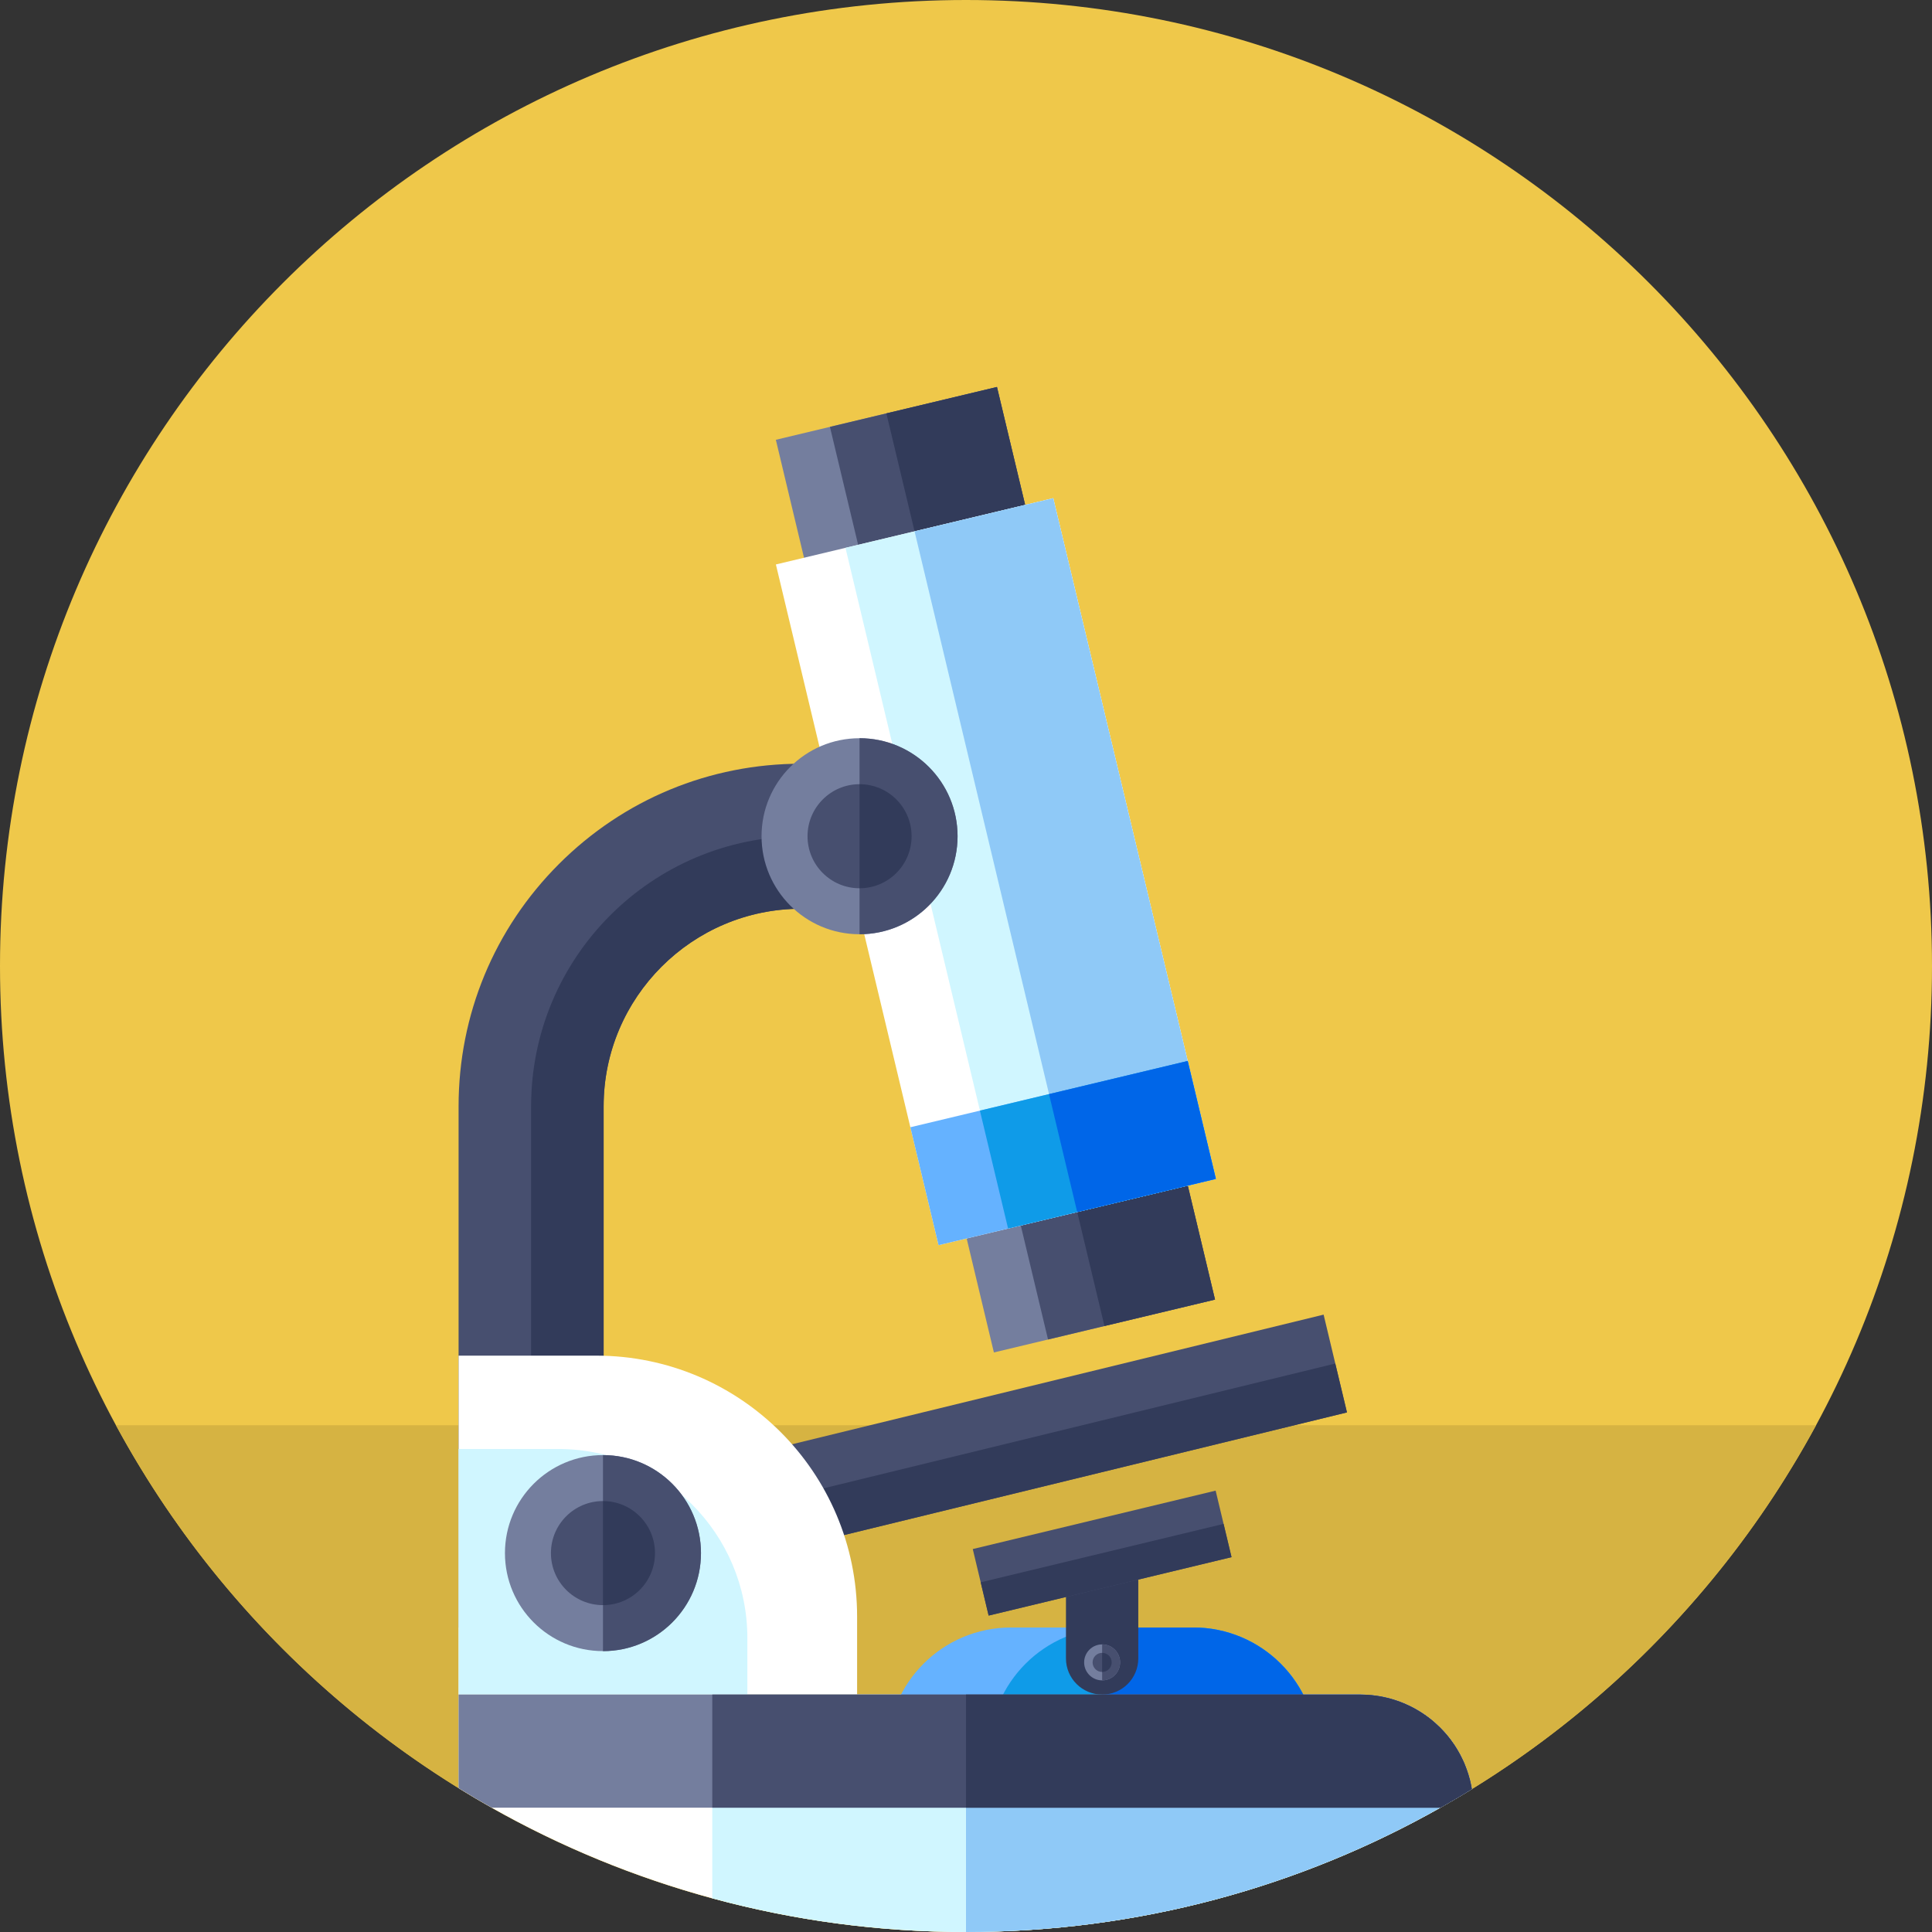 <?xml version="1.0" encoding="UTF-8"?>
<svg width="80px" height="80px" viewBox="0 0 80 80" version="1.1" xmlns="http://www.w3.org/2000/svg" xmlns:xlink="http://www.w3.org/1999/xlink">
    <rect x="0" y="0" width="80" height="80" fill="#333333" stroke="none"/>
    <title>bacteria</title>
    <g id="TNC-Web-new" stroke="none" stroke-width="1" fill="none" fill-rule="evenodd">
        <g id="Telemedicine_4" transform="translate(-812, -1583)" fill-rule="nonzero">
            <g id="bacteria" transform="translate(812, 1583)">
                <path d="M80,40 C80,62.092 62.092,80 40,80 C17.908,80 0,62.092 0,40 C0,17.908 17.908,0 40,0 C62.092,0 80,17.908 80,40 Z" id="Path" fill="#EFC84A"></path>
                <path d="M4.803,59.016 C5.922,61.082 7.214,63.038 8.666,64.864 C15.994,74.086 27.307,80 40,80 C52.693,80 64.006,74.086 71.334,64.864 C72.786,63.038 74.078,61.082 75.197,59.016 L4.803,59.016 Z" id="Path" fill="#D6B342"></path>
                <path d="M60.947,74.081 L60.947,74.083 C60.517,74.347 60.083,74.604 59.642,74.852 C53.84,78.13 47.139,80 40,80 C36.364,80 32.842,79.514 29.494,78.605 C26.269,77.729 23.205,76.461 20.358,74.852 C19.895,74.592 19.439,74.322 18.989,74.042 L18.989,70.168 L56.328,70.168 C56.376,70.168 56.425,70.168 56.473,70.172 C56.5,70.172 56.526,70.173 56.552,70.175 C56.622,70.176 56.691,70.183 56.76,70.189 C56.781,70.19 56.805,70.192 56.827,70.195 C56.838,70.197 56.848,70.197 56.861,70.2 C56.861,70.2 56.863,70.198 56.864,70.2 L56.87,70.2 C56.878,70.201 56.886,70.203 56.894,70.204 C56.898,70.204 56.905,70.204 56.909,70.206 C56.916,70.204 56.922,70.206 56.928,70.208 C56.95,70.209 56.972,70.212 56.995,70.217 C57.02,70.219 57.045,70.223 57.072,70.228 C57.13,70.237 57.188,70.247 57.245,70.259 C57.308,70.27 57.369,70.284 57.43,70.3 C57.442,70.303 57.456,70.306 57.47,70.309 C57.489,70.314 57.508,70.319 57.525,70.323 C57.567,70.334 57.608,70.345 57.65,70.359 C57.658,70.361 57.665,70.363 57.675,70.366 C57.681,70.367 57.689,70.37 57.695,70.372 C57.7,70.374 57.706,70.375 57.711,70.377 C57.733,70.383 57.755,70.391 57.776,70.399 C57.8,70.405 57.823,70.413 57.847,70.422 C57.856,70.424 57.866,70.427 57.875,70.432 C57.911,70.442 57.946,70.455 57.978,70.469 C57.989,70.472 57.999,70.477 58.01,70.481 C58.038,70.492 58.066,70.503 58.092,70.514 C58.119,70.524 58.144,70.535 58.169,70.545 C58.176,70.549 58.186,70.552 58.194,70.556 C58.217,70.566 58.24,70.577 58.264,70.589 C58.303,70.605 58.34,70.622 58.38,70.642 C58.408,70.655 58.434,70.669 58.463,70.684 C58.503,70.703 58.544,70.725 58.585,70.748 C58.597,70.754 58.61,70.761 58.622,70.769 C58.635,70.775 58.649,70.783 58.661,70.792 C58.684,70.804 58.708,70.817 58.731,70.833 C58.755,70.847 58.778,70.861 58.8,70.875 C58.816,70.883 58.831,70.892 58.845,70.903 C58.858,70.911 58.87,70.919 58.883,70.927 C58.897,70.936 58.912,70.945 58.926,70.956 C58.939,70.964 58.953,70.974 58.965,70.983 C58.976,70.989 58.989,70.997 59,71.006 C59.044,71.036 59.088,71.067 59.13,71.1 C59.191,71.144 59.249,71.191 59.306,71.239 C59.356,71.28 59.405,71.32 59.451,71.364 C59.576,71.475 59.694,71.592 59.805,71.716 C59.844,71.758 59.881,71.802 59.919,71.845 C59.919,71.847 59.92,71.847 59.92,71.848 C59.945,71.878 59.97,71.908 59.994,71.939 C60.016,71.965 60.036,71.992 60.056,72.019 C60.059,72.02 60.061,72.023 60.062,72.026 C60.098,72.075 60.134,72.123 60.168,72.173 C60.173,72.18 60.178,72.186 60.181,72.192 C60.184,72.194 60.184,72.195 60.184,72.197 C60.19,72.203 60.195,72.211 60.198,72.217 C60.203,72.222 60.206,72.227 60.209,72.231 C60.219,72.244 60.226,72.255 60.233,72.267 C60.25,72.292 60.266,72.317 60.281,72.342 C60.287,72.35 60.292,72.358 60.297,72.367 C60.302,72.372 60.305,72.378 60.308,72.385 C60.319,72.402 60.33,72.42 60.341,72.439 C60.366,72.478 60.389,72.519 60.41,72.559 C60.43,72.594 60.45,72.629 60.469,72.665 C60.483,72.69 60.496,72.714 60.506,72.739 C60.533,72.791 60.558,72.842 60.583,72.897 C60.598,72.928 60.613,72.958 60.625,72.989 C60.637,73.02 60.652,73.053 60.664,73.084 C60.669,73.092 60.672,73.1 60.673,73.108 C60.684,73.131 60.694,73.155 60.701,73.18 C60.714,73.211 60.725,73.244 60.737,73.276 C60.761,73.34 60.783,73.406 60.803,73.472 C60.822,73.533 60.84,73.596 60.856,73.658 C60.865,73.694 60.875,73.73 60.883,73.766 C60.892,73.801 60.901,73.837 60.908,73.875 C60.916,73.909 60.923,73.943 60.928,73.978 C60.936,74.012 60.942,74.047 60.947,74.081 Z" id="Path" fill="#FFFFFF"></path>
                <path d="M60.947,74.081 L60.947,74.083 C60.517,74.347 60.083,74.604 59.642,74.852 C53.84,78.13 47.139,80 40,80 C36.364,80 32.842,79.514 29.494,78.605 L29.494,70.168 L56.328,70.168 C56.376,70.168 56.425,70.168 56.473,70.172 C56.5,70.172 56.526,70.173 56.552,70.175 C56.622,70.176 56.691,70.183 56.76,70.189 C56.781,70.19 56.805,70.192 56.827,70.195 C56.838,70.197 56.848,70.197 56.861,70.2 C56.861,70.2 56.863,70.198 56.864,70.2 C56.875,70.201 56.884,70.203 56.894,70.204 C56.898,70.204 56.905,70.204 56.909,70.206 C56.916,70.204 56.922,70.206 56.928,70.208 C56.95,70.209 56.972,70.212 56.995,70.217 C57.02,70.219 57.045,70.223 57.072,70.228 C57.13,70.237 57.188,70.247 57.245,70.259 C57.308,70.27 57.369,70.284 57.43,70.3 C57.442,70.303 57.456,70.306 57.47,70.309 C57.489,70.314 57.508,70.319 57.525,70.323 C57.567,70.334 57.608,70.345 57.65,70.359 C57.658,70.361 57.665,70.363 57.675,70.366 C57.681,70.367 57.689,70.37 57.695,70.372 C57.7,70.374 57.706,70.375 57.711,70.377 C57.733,70.383 57.755,70.391 57.776,70.399 C57.8,70.405 57.823,70.413 57.847,70.422 C57.856,70.424 57.866,70.427 57.875,70.432 C57.911,70.442 57.946,70.455 57.978,70.469 C57.989,70.472 57.999,70.477 58.01,70.481 C58.038,70.492 58.066,70.503 58.092,70.514 C58.119,70.524 58.144,70.535 58.169,70.545 C58.176,70.549 58.186,70.552 58.194,70.556 C58.217,70.566 58.24,70.577 58.264,70.589 C58.303,70.605 58.34,70.622 58.38,70.642 C58.408,70.655 58.434,70.669 58.463,70.684 C58.503,70.703 58.544,70.725 58.585,70.748 C58.597,70.754 58.61,70.761 58.622,70.769 C58.635,70.775 58.649,70.783 58.661,70.792 C58.684,70.804 58.708,70.817 58.731,70.833 C58.755,70.847 58.778,70.861 58.8,70.875 C58.816,70.883 58.831,70.892 58.845,70.903 C58.858,70.911 58.87,70.919 58.883,70.927 C58.897,70.936 58.912,70.945 58.926,70.956 C58.939,70.964 58.953,70.974 58.965,70.983 C58.976,70.989 58.989,70.997 59,71.006 C59.044,71.036 59.088,71.067 59.13,71.1 C59.191,71.144 59.249,71.191 59.306,71.239 C59.356,71.28 59.405,71.32 59.451,71.364 C59.576,71.475 59.694,71.592 59.805,71.716 C59.844,71.758 59.881,71.802 59.919,71.845 C59.919,71.847 59.92,71.847 59.92,71.848 C59.945,71.878 59.97,71.908 59.994,71.939 C60.016,71.965 60.036,71.992 60.056,72.019 C60.059,72.02 60.061,72.023 60.062,72.026 C60.098,72.075 60.134,72.123 60.168,72.173 C60.173,72.18 60.178,72.186 60.181,72.192 C60.184,72.194 60.184,72.195 60.184,72.197 C60.19,72.203 60.195,72.211 60.198,72.217 C60.203,72.222 60.206,72.227 60.209,72.231 C60.219,72.244 60.226,72.255 60.233,72.267 C60.25,72.292 60.266,72.317 60.281,72.342 C60.287,72.35 60.292,72.358 60.297,72.367 C60.302,72.372 60.305,72.378 60.308,72.385 C60.319,72.402 60.33,72.42 60.341,72.439 C60.366,72.478 60.389,72.519 60.41,72.559 C60.43,72.594 60.45,72.629 60.469,72.665 C60.483,72.69 60.496,72.714 60.506,72.739 C60.533,72.791 60.558,72.842 60.583,72.897 C60.598,72.928 60.613,72.958 60.625,72.989 C60.637,73.02 60.652,73.053 60.664,73.084 C60.669,73.092 60.672,73.1 60.673,73.108 C60.684,73.131 60.694,73.155 60.701,73.18 C60.714,73.211 60.725,73.244 60.737,73.276 C60.761,73.34 60.783,73.406 60.803,73.472 C60.822,73.533 60.84,73.596 60.856,73.658 C60.865,73.694 60.875,73.73 60.883,73.766 C60.892,73.801 60.901,73.837 60.908,73.875 C60.916,73.909 60.923,73.943 60.928,73.978 C60.936,74.012 60.942,74.047 60.947,74.081 Z" id="Path" fill="#D0F6FF"></path>
                <path d="M60.947,74.081 L60.947,74.083 C60.517,74.347 60.083,74.604 59.642,74.852 C53.84,78.13 47.139,80 40,80 L40,70.168 L56.328,70.168 C56.376,70.168 56.425,70.168 56.473,70.172 C56.5,70.172 56.526,70.173 56.552,70.175 C56.622,70.176 56.691,70.183 56.76,70.189 C56.781,70.19 56.805,70.192 56.827,70.195 C56.838,70.197 56.848,70.197 56.861,70.2 C56.861,70.2 56.863,70.198 56.864,70.2 L56.87,70.2 C56.883,70.201 56.895,70.203 56.909,70.206 C56.916,70.204 56.922,70.206 56.928,70.208 C56.95,70.209 56.972,70.212 56.995,70.217 C57.02,70.219 57.045,70.223 57.072,70.228 C57.13,70.237 57.188,70.247 57.245,70.259 C57.308,70.27 57.369,70.284 57.43,70.3 C57.442,70.303 57.456,70.306 57.47,70.309 C57.489,70.314 57.508,70.319 57.525,70.323 C57.567,70.334 57.608,70.345 57.65,70.359 C57.658,70.361 57.665,70.363 57.675,70.366 C57.678,70.367 57.681,70.369 57.686,70.37 C57.689,70.37 57.692,70.37 57.695,70.372 C57.7,70.374 57.706,70.375 57.711,70.377 C57.733,70.383 57.755,70.391 57.776,70.399 C57.8,70.405 57.823,70.413 57.847,70.422 C57.856,70.424 57.866,70.427 57.875,70.432 C57.911,70.442 57.946,70.455 57.978,70.469 C57.989,70.472 57.999,70.477 58.01,70.481 C58.038,70.492 58.066,70.503 58.092,70.514 C58.119,70.524 58.144,70.535 58.169,70.545 C58.176,70.549 58.186,70.552 58.194,70.556 C58.217,70.566 58.24,70.577 58.264,70.589 C58.303,70.605 58.34,70.622 58.38,70.642 C58.408,70.655 58.434,70.669 58.463,70.684 C58.503,70.703 58.544,70.725 58.585,70.748 C58.597,70.754 58.61,70.761 58.622,70.769 C58.635,70.775 58.649,70.783 58.661,70.792 C58.684,70.804 58.708,70.817 58.731,70.833 C58.755,70.847 58.778,70.861 58.8,70.875 C58.816,70.883 58.831,70.892 58.845,70.903 C58.858,70.911 58.87,70.919 58.883,70.927 C58.897,70.936 58.912,70.945 58.926,70.956 C58.939,70.964 58.953,70.974 58.965,70.983 C58.976,70.989 58.989,70.997 59,71.006 C59.044,71.036 59.088,71.067 59.13,71.1 C59.191,71.144 59.249,71.191 59.306,71.239 C59.356,71.28 59.405,71.32 59.451,71.364 C59.576,71.475 59.694,71.592 59.805,71.716 C59.844,71.758 59.881,71.802 59.919,71.845 C59.919,71.847 59.92,71.847 59.92,71.848 C59.945,71.878 59.97,71.908 59.994,71.939 C60.016,71.965 60.036,71.992 60.056,72.019 C60.059,72.02 60.061,72.023 60.062,72.026 C60.098,72.075 60.134,72.123 60.168,72.173 C60.173,72.18 60.178,72.186 60.181,72.192 C60.184,72.194 60.184,72.195 60.184,72.197 C60.193,72.208 60.203,72.22 60.209,72.231 C60.219,72.244 60.226,72.255 60.233,72.267 C60.25,72.292 60.266,72.317 60.281,72.342 C60.287,72.35 60.292,72.358 60.297,72.367 C60.302,72.372 60.305,72.378 60.308,72.385 C60.319,72.402 60.33,72.42 60.341,72.439 C60.366,72.478 60.389,72.519 60.41,72.559 C60.43,72.594 60.45,72.629 60.469,72.665 C60.483,72.69 60.496,72.714 60.506,72.739 C60.533,72.791 60.558,72.842 60.583,72.897 C60.598,72.928 60.613,72.958 60.625,72.989 C60.637,73.02 60.652,73.053 60.664,73.084 C60.669,73.092 60.672,73.1 60.673,73.108 C60.684,73.131 60.694,73.155 60.701,73.18 C60.714,73.211 60.725,73.244 60.737,73.276 C60.761,73.34 60.783,73.406 60.803,73.472 C60.822,73.533 60.84,73.596 60.856,73.658 C60.859,73.666 60.862,73.674 60.864,73.681 C60.87,73.709 60.878,73.738 60.883,73.766 C60.892,73.801 60.901,73.837 60.908,73.875 C60.916,73.909 60.923,73.943 60.928,73.978 C60.936,74.012 60.942,74.047 60.947,74.081 Z" id="Path" fill="#8FC9F7"></path>
                <path d="M54.532,72.51 L36.743,72.51 C36.743,69.683 39.034,67.391 41.862,67.391 L49.412,67.391 C50.826,67.391 52.106,67.964 53.032,68.89 C53.959,69.817 54.532,71.097 54.532,72.51 Z" id="Path" fill="#65B2FF"></path>
                <path d="M54.532,72.51 L40.967,72.51 C40.967,69.683 43.259,67.391 46.086,67.391 L49.412,67.391 C50.826,67.391 52.106,67.964 53.032,68.89 C53.959,69.817 54.532,71.097 54.532,72.51 Z" id="Path" fill="#0F9BE8"></path>
                <path d="M54.532,72.51 L45.637,72.51 L45.637,67.391 L49.412,67.391 C50.826,67.391 52.106,67.964 53.032,68.89 C53.959,69.817 54.532,71.097 54.532,72.51 Z" id="Path" fill="#0066E8"></path>
                <path d="M44.139,64.977 L44.139,68.671 C44.139,69.498 44.81,70.168 45.637,70.168 C46.464,70.168 47.134,69.498 47.134,68.671 L47.134,64.34 L44.139,64.977 Z" id="Path" fill="#323B5A"></path>
                <polygon id="Path" fill="#474F6F" points="55.775 58.485 30.461 64.658 29.978 62.635 29.978 62.634 29.495 60.609 54.808 54.436"></polygon>
                <polygon id="Path" fill="#323B5A" points="55.775 58.485 30.461 64.658 29.978 62.635 29.978 62.634 55.291 56.461"></polygon>
                <polygon id="Path" fill="#474F6F" points="50.995 64.478 40.937 66.898 40.609 65.521 40.609 65.52 40.28 64.143 50.337 61.724"></polygon>
                <polygon id="Path" fill="#323B5A" points="50.995 64.478 40.937 66.898 40.609 65.521 40.609 65.52 50.666 63.101"></polygon>
                <path d="M40.967,31.624 L40.967,37.629 L33.176,37.629 C28.665,37.629 24.995,41.299 24.995,45.811 L24.995,67.391 L18.989,67.391 L18.989,45.811 C18.989,42.021 20.464,38.458 23.144,35.778 C25.823,33.099 29.386,31.624 33.176,31.624 L40.967,31.624 Z" id="Path" fill="#474F6F"></path>
                <path d="M40.967,34.626 L40.967,37.63 L33.176,37.63 C28.665,37.63 24.995,41.299 24.995,45.811 L24.995,67.391 L21.992,67.391 L21.992,45.811 C21.992,39.634 26.999,34.626 33.176,34.626 L40.967,34.626 Z" id="Path" fill="#323B5A"></path>
                <polygon id="Path" fill="#747E9E" points="32.126 18.211 41.282 16.024 42.722 22.051 33.566 24.239"></polygon>
                <polygon id="Path" fill="#474F6F" points="34.366 17.676 41.282 16.024 42.722 22.051 35.807 23.703"></polygon>
                <polygon id="Path" fill="#323B5A" points="36.703 17.117 41.282 16.024 42.722 22.051 38.144 23.145"></polygon>
                <polygon id="Path" fill="#747E9E" points="39.715 49.974 48.871 47.786 50.311 53.813 41.155 56.002"></polygon>
                <polygon id="Path" fill="#474F6F" points="41.956 49.438 48.871 47.786 50.311 53.813 43.397 55.466"></polygon>
                <polygon id="Path" fill="#323B5A" points="44.293 48.88 48.871 47.786 50.311 53.813 45.733 54.907"></polygon>
                <polygon id="Path" fill="#FFFFFF" points="32.128 23.373 43.613 20.629 50.348 48.816 38.863 51.56"></polygon>
                <polygon id="Path" fill="#D0F6FF" points="35.009 22.685 43.613 20.629 50.348 48.816 41.744 50.872"></polygon>
                <polygon id="Path" fill="#8FC9F7" points="37.87 22.001 43.613 20.629 50.349 48.816 44.606 50.188"></polygon>
                <polygon id="Path" fill="#65B2FF" points="37.696 46.677 49.181 43.932 50.348 48.816 38.863 51.56"></polygon>
                <polygon id="Path" fill="#0F9BE8" points="40.576 45.988 49.181 43.932 50.348 48.816 41.743 50.872"></polygon>
                <polygon id="Path" fill="#0066E8" points="43.438 45.305 49.181 43.932 50.348 48.816 44.605 50.188"></polygon>
                <path d="M39.651,34.626 C39.651,36.868 37.834,38.685 35.592,38.685 C33.351,38.685 31.534,36.868 31.534,34.626 C31.534,32.385 33.351,30.568 35.592,30.568 C37.834,30.568 39.651,32.385 39.651,34.626 Z" id="Path" fill="#747E9E"></path>
                <path d="M39.651,34.626 C39.651,36.868 37.834,38.685 35.592,38.685 L35.592,30.568 C37.833,30.568 39.651,32.385 39.651,34.626 Z" id="Path" fill="#474F6F"></path>
                <path d="M37.747,34.626 C37.747,35.817 36.782,36.781 35.592,36.781 C34.402,36.781 33.438,35.817 33.438,34.626 C33.438,33.437 34.402,32.472 35.592,32.472 C36.782,32.472 37.747,33.437 37.747,34.626 Z" id="Path" fill="#474F6F"></path>
                <path d="M37.747,34.626 C37.747,35.817 36.782,36.781 35.592,36.781 L35.592,32.472 C36.782,32.472 37.747,33.436 37.747,34.626 Z" id="Path" fill="#323B5A"></path>
                <path d="M46.382,68.836 C46.382,69.247 46.049,69.581 45.637,69.581 C45.226,69.581 44.892,69.247 44.892,68.836 C44.892,68.425 45.226,68.091 45.637,68.091 C46.049,68.091 46.382,68.425 46.382,68.836 Z" id="Path" fill="#747E9E"></path>
                <path d="M46.382,68.836 C46.382,69.247 46.049,69.581 45.637,69.581 L45.637,68.091 C46.049,68.091 46.382,68.425 46.382,68.836 Z" id="Path" fill="#474F6F"></path>
                <path d="M46.033,68.836 C46.033,69.055 45.856,69.232 45.637,69.232 C45.419,69.232 45.242,69.055 45.242,68.836 C45.242,68.618 45.419,68.441 45.637,68.441 C45.856,68.441 46.033,68.618 46.033,68.836 Z" id="Path" fill="#474F6F"></path>
                <path d="M46.033,68.836 C46.033,69.055 45.856,69.232 45.637,69.232 L45.637,68.441 C45.856,68.441 46.033,68.618 46.033,68.836 Z" id="Path" fill="#323B5A"></path>
                <path d="M24.683,56.134 L18.989,56.134 L18.989,70.168 L35.491,70.168 L35.491,66.942 C35.491,60.973 30.652,56.134 24.683,56.134 Z" id="Path" fill="#FFFFFF"></path>
                <path d="M23.115,59.999 L18.989,59.999 L18.989,70.168 L30.947,70.168 L30.947,67.83 C30.947,63.505 27.44,59.999 23.115,59.999 Z" id="Path" fill="#D0F6FF"></path>
                <path d="M29.026,64.311 C29.026,66.552 27.209,68.369 24.968,68.369 C22.726,68.369 20.909,66.552 20.909,64.311 C20.909,62.069 22.726,60.252 24.968,60.252 C27.209,60.252 29.026,62.069 29.026,64.311 Z" id="Path" fill="#747E9E"></path>
                <path d="M29.026,64.311 C29.026,66.552 27.209,68.37 24.968,68.37 L24.968,60.252 C27.209,60.252 29.026,62.069 29.026,64.311 Z" id="Path" fill="#474F6F"></path>
                <path d="M27.122,64.311 C27.122,65.5 26.158,66.465 24.968,66.465 C23.777,66.465 22.813,65.5 22.813,64.311 C22.813,63.121 23.777,62.156 24.968,62.156 C26.158,62.156 27.122,63.121 27.122,64.311 Z" id="Path" fill="#474F6F"></path>
                <path d="M27.122,64.311 C27.122,65.5 26.158,66.465 24.968,66.465 L24.968,62.156 C26.158,62.156 27.122,63.121 27.122,64.311 Z" id="Path" fill="#323B5A"></path>
                <path d="M60.947,74.081 L60.947,74.083 C60.517,74.347 60.083,74.604 59.642,74.852 L20.358,74.852 C19.895,74.592 19.439,74.322 18.989,74.042 L18.989,70.168 L56.328,70.168 C56.376,70.168 56.425,70.168 56.473,70.172 C56.5,70.172 56.526,70.173 56.552,70.175 C56.622,70.176 56.691,70.183 56.76,70.189 C56.781,70.19 56.805,70.192 56.827,70.195 C56.838,70.197 56.848,70.197 56.861,70.2 C56.861,70.2 56.863,70.198 56.864,70.2 L56.87,70.2 C56.878,70.201 56.886,70.203 56.894,70.204 C56.898,70.204 56.905,70.204 56.909,70.206 C56.916,70.204 56.922,70.206 56.928,70.208 C56.95,70.209 56.972,70.212 56.995,70.217 C57.02,70.219 57.045,70.223 57.072,70.228 C57.13,70.237 57.188,70.247 57.245,70.259 C57.308,70.27 57.369,70.284 57.43,70.3 C57.442,70.303 57.456,70.306 57.47,70.309 C57.489,70.314 57.508,70.319 57.525,70.323 C57.567,70.334 57.608,70.345 57.65,70.359 C57.658,70.361 57.665,70.363 57.675,70.366 C57.678,70.367 57.681,70.369 57.686,70.37 C57.689,70.37 57.692,70.37 57.695,70.372 C57.7,70.374 57.706,70.375 57.711,70.377 C57.733,70.383 57.755,70.391 57.776,70.399 C57.8,70.405 57.823,70.413 57.847,70.422 C57.856,70.424 57.866,70.427 57.875,70.432 C57.911,70.442 57.946,70.455 57.978,70.469 C57.989,70.472 57.999,70.477 58.01,70.481 C58.038,70.492 58.066,70.503 58.092,70.514 C58.119,70.524 58.144,70.535 58.169,70.545 C58.176,70.549 58.186,70.552 58.194,70.556 C58.217,70.566 58.24,70.577 58.264,70.589 C58.303,70.605 58.34,70.622 58.38,70.642 C58.408,70.655 58.434,70.669 58.463,70.684 C58.503,70.703 58.544,70.725 58.585,70.748 C58.597,70.754 58.61,70.761 58.622,70.769 C58.635,70.775 58.649,70.783 58.661,70.792 C58.684,70.804 58.708,70.817 58.731,70.833 C58.755,70.847 58.778,70.861 58.8,70.875 C58.816,70.883 58.831,70.892 58.845,70.903 C58.858,70.911 58.87,70.919 58.883,70.927 C58.897,70.936 58.912,70.945 58.926,70.956 C58.939,70.964 58.953,70.974 58.965,70.983 C58.976,70.989 58.989,70.997 59,71.006 C59.044,71.036 59.088,71.067 59.13,71.1 C59.191,71.144 59.249,71.191 59.306,71.239 C59.356,71.28 59.405,71.32 59.451,71.364 C59.576,71.475 59.694,71.592 59.805,71.716 C59.844,71.758 59.881,71.802 59.919,71.845 C59.919,71.847 59.92,71.847 59.92,71.848 C59.945,71.878 59.97,71.908 59.994,71.939 C60.016,71.965 60.036,71.992 60.056,72.019 C60.059,72.02 60.061,72.023 60.062,72.026 C60.098,72.075 60.134,72.123 60.168,72.173 C60.173,72.18 60.178,72.186 60.181,72.192 C60.184,72.194 60.184,72.195 60.184,72.197 C60.19,72.203 60.195,72.211 60.198,72.217 C60.203,72.222 60.206,72.227 60.209,72.231 C60.219,72.244 60.226,72.255 60.233,72.267 C60.25,72.292 60.266,72.317 60.281,72.342 C60.287,72.35 60.292,72.358 60.297,72.367 C60.302,72.372 60.305,72.378 60.308,72.385 C60.319,72.402 60.33,72.42 60.341,72.439 C60.366,72.478 60.389,72.519 60.41,72.559 C60.43,72.594 60.45,72.629 60.469,72.665 C60.483,72.69 60.496,72.714 60.506,72.739 C60.533,72.791 60.558,72.842 60.583,72.897 C60.598,72.928 60.613,72.958 60.625,72.989 C60.637,73.02 60.652,73.053 60.664,73.084 C60.669,73.092 60.672,73.1 60.673,73.108 C60.684,73.131 60.694,73.155 60.701,73.18 C60.714,73.211 60.725,73.244 60.737,73.276 C60.761,73.34 60.783,73.406 60.803,73.472 C60.822,73.533 60.84,73.596 60.856,73.658 C60.865,73.694 60.875,73.73 60.883,73.766 C60.892,73.801 60.901,73.837 60.908,73.875 C60.916,73.909 60.923,73.943 60.928,73.978 C60.936,74.012 60.942,74.047 60.947,74.081 Z" id="Path" fill="#747E9E"></path>
                <path d="M60.947,74.081 L60.947,74.083 C60.517,74.347 60.083,74.604 59.642,74.852 L29.494,74.852 L29.494,70.168 L56.328,70.168 C56.376,70.168 56.425,70.168 56.473,70.172 C56.5,70.172 56.526,70.173 56.552,70.175 C56.622,70.176 56.691,70.183 56.76,70.189 C56.781,70.19 56.805,70.192 56.827,70.195 C56.838,70.197 56.848,70.197 56.861,70.2 C56.861,70.2 56.863,70.198 56.864,70.2 L56.87,70.2 C56.883,70.201 56.895,70.203 56.909,70.206 C56.916,70.204 56.922,70.206 56.928,70.208 C56.95,70.209 56.972,70.212 56.995,70.217 C57.02,70.219 57.045,70.223 57.072,70.228 C57.13,70.237 57.188,70.247 57.245,70.259 C57.308,70.27 57.369,70.284 57.43,70.3 C57.442,70.303 57.456,70.306 57.47,70.309 C57.489,70.314 57.508,70.319 57.525,70.323 C57.567,70.334 57.608,70.345 57.65,70.359 C57.658,70.361 57.665,70.363 57.675,70.366 C57.678,70.367 57.681,70.369 57.686,70.37 C57.689,70.37 57.692,70.37 57.695,70.372 C57.7,70.374 57.706,70.375 57.711,70.377 C57.733,70.383 57.755,70.391 57.776,70.399 C57.8,70.405 57.823,70.413 57.847,70.422 C57.856,70.424 57.866,70.427 57.875,70.432 C57.911,70.442 57.946,70.455 57.978,70.469 C57.989,70.472 57.999,70.477 58.01,70.481 C58.038,70.492 58.066,70.503 58.092,70.514 C58.119,70.524 58.144,70.535 58.169,70.545 C58.176,70.549 58.186,70.552 58.194,70.556 C58.217,70.566 58.24,70.577 58.264,70.589 C58.303,70.605 58.34,70.622 58.38,70.642 C58.408,70.655 58.434,70.669 58.463,70.684 C58.503,70.703 58.544,70.725 58.585,70.748 C58.597,70.754 58.61,70.761 58.622,70.769 C58.635,70.775 58.649,70.783 58.661,70.792 C58.684,70.804 58.708,70.817 58.731,70.833 C58.755,70.847 58.778,70.861 58.8,70.875 C58.816,70.883 58.831,70.892 58.845,70.903 C58.858,70.911 58.87,70.919 58.883,70.927 C58.897,70.936 58.912,70.945 58.926,70.956 C58.939,70.964 58.953,70.974 58.965,70.983 C58.976,70.989 58.989,70.997 59,71.006 C59.044,71.036 59.088,71.067 59.13,71.1 C59.191,71.144 59.249,71.191 59.306,71.239 C59.356,71.28 59.405,71.32 59.451,71.364 C59.576,71.475 59.694,71.592 59.805,71.716 C59.844,71.758 59.881,71.802 59.919,71.845 C59.919,71.847 59.92,71.847 59.92,71.848 C59.945,71.878 59.97,71.908 59.994,71.939 C60.016,71.965 60.036,71.992 60.056,72.019 C60.059,72.02 60.061,72.023 60.062,72.026 C60.098,72.075 60.134,72.123 60.168,72.173 C60.173,72.18 60.178,72.186 60.181,72.192 C60.184,72.194 60.184,72.195 60.184,72.197 C60.193,72.208 60.203,72.22 60.209,72.231 C60.219,72.244 60.226,72.255 60.233,72.267 C60.25,72.292 60.266,72.317 60.281,72.342 C60.287,72.35 60.292,72.358 60.297,72.367 C60.302,72.372 60.305,72.378 60.308,72.385 C60.319,72.402 60.33,72.42 60.341,72.439 C60.366,72.478 60.389,72.519 60.41,72.559 C60.43,72.594 60.45,72.629 60.469,72.665 C60.483,72.69 60.496,72.714 60.506,72.739 C60.533,72.791 60.558,72.842 60.583,72.897 C60.598,72.928 60.613,72.958 60.625,72.989 C60.637,73.02 60.652,73.053 60.664,73.084 C60.669,73.092 60.672,73.1 60.673,73.108 C60.684,73.131 60.694,73.155 60.701,73.18 C60.714,73.211 60.725,73.244 60.737,73.276 C60.761,73.34 60.783,73.406 60.803,73.472 C60.822,73.533 60.84,73.596 60.856,73.658 C60.859,73.666 60.862,73.674 60.864,73.681 C60.87,73.709 60.878,73.738 60.883,73.766 C60.892,73.801 60.901,73.837 60.908,73.875 C60.916,73.909 60.923,73.943 60.928,73.978 C60.936,74.012 60.942,74.047 60.947,74.081 Z" id="Path" fill="#474F6F"></path>
                <path d="M60.947,74.081 L60.947,74.083 C60.517,74.347 60.083,74.604 59.642,74.852 L40,74.852 L40,70.168 L56.328,70.168 C56.376,70.168 56.425,70.168 56.473,70.172 C56.5,70.172 56.526,70.173 56.552,70.175 C56.622,70.176 56.691,70.183 56.76,70.189 C56.781,70.19 56.805,70.192 56.827,70.195 C56.838,70.197 56.848,70.197 56.861,70.2 C56.861,70.2 56.863,70.198 56.864,70.2 L56.87,70.2 C56.883,70.201 56.895,70.203 56.909,70.206 C56.916,70.204 56.922,70.206 56.928,70.208 C56.95,70.209 56.972,70.212 56.995,70.217 C57.02,70.219 57.045,70.223 57.072,70.228 C57.13,70.237 57.188,70.247 57.245,70.259 C57.308,70.27 57.369,70.284 57.43,70.3 C57.442,70.303 57.456,70.306 57.47,70.309 C57.489,70.314 57.508,70.319 57.525,70.323 C57.567,70.334 57.608,70.345 57.65,70.359 C57.658,70.361 57.665,70.363 57.675,70.366 C57.678,70.367 57.681,70.369 57.686,70.37 C57.689,70.37 57.692,70.37 57.695,70.372 C57.7,70.374 57.706,70.375 57.711,70.377 C57.733,70.383 57.755,70.391 57.776,70.399 C57.8,70.405 57.823,70.413 57.847,70.422 C57.856,70.424 57.866,70.427 57.875,70.432 C57.911,70.442 57.946,70.455 57.978,70.469 C57.989,70.472 57.999,70.477 58.01,70.481 C58.038,70.492 58.066,70.503 58.092,70.514 C58.119,70.524 58.144,70.535 58.169,70.545 C58.176,70.549 58.186,70.552 58.194,70.556 C58.217,70.566 58.24,70.577 58.264,70.589 C58.303,70.605 58.34,70.622 58.38,70.642 C58.408,70.655 58.434,70.669 58.463,70.684 C58.503,70.703 58.544,70.725 58.585,70.748 C58.597,70.754 58.61,70.761 58.622,70.769 C58.635,70.775 58.649,70.783 58.661,70.792 C58.684,70.804 58.708,70.817 58.731,70.833 C58.755,70.847 58.778,70.861 58.8,70.875 C58.816,70.883 58.831,70.892 58.845,70.903 C58.858,70.911 58.87,70.919 58.883,70.927 C58.897,70.936 58.912,70.945 58.926,70.956 C58.939,70.964 58.953,70.974 58.965,70.983 C58.976,70.989 58.989,70.997 59,71.006 C59.044,71.036 59.088,71.067 59.13,71.1 C59.191,71.144 59.249,71.191 59.306,71.239 C59.356,71.28 59.405,71.32 59.451,71.364 C59.576,71.475 59.694,71.592 59.805,71.716 C59.844,71.758 59.881,71.802 59.919,71.845 C59.919,71.847 59.92,71.847 59.92,71.848 C59.945,71.878 59.97,71.908 59.994,71.939 C60.016,71.965 60.036,71.992 60.056,72.019 C60.059,72.02 60.061,72.023 60.062,72.026 C60.098,72.075 60.134,72.123 60.168,72.173 C60.173,72.18 60.178,72.186 60.181,72.192 C60.184,72.194 60.184,72.195 60.184,72.197 C60.193,72.208 60.203,72.22 60.209,72.231 C60.219,72.244 60.226,72.255 60.233,72.267 C60.25,72.292 60.266,72.317 60.281,72.342 C60.287,72.35 60.292,72.358 60.297,72.367 C60.302,72.372 60.305,72.378 60.308,72.385 C60.319,72.402 60.33,72.42 60.341,72.439 C60.366,72.478 60.389,72.519 60.41,72.559 C60.43,72.594 60.45,72.629 60.469,72.665 C60.483,72.69 60.496,72.714 60.506,72.739 C60.533,72.791 60.558,72.842 60.583,72.897 C60.598,72.928 60.613,72.958 60.625,72.989 C60.637,73.02 60.652,73.053 60.664,73.084 C60.669,73.092 60.672,73.1 60.673,73.108 C60.684,73.131 60.694,73.155 60.701,73.18 C60.714,73.211 60.725,73.244 60.737,73.276 C60.761,73.34 60.783,73.406 60.803,73.472 C60.822,73.533 60.84,73.596 60.856,73.658 C60.859,73.666 60.862,73.674 60.864,73.681 C60.87,73.709 60.878,73.738 60.883,73.766 C60.892,73.801 60.901,73.837 60.908,73.875 C60.916,73.909 60.923,73.943 60.928,73.978 C60.936,74.012 60.942,74.047 60.947,74.081 Z" id="Path" fill="#323B5A"></path>
            </g>
        </g>
    </g>
</svg>